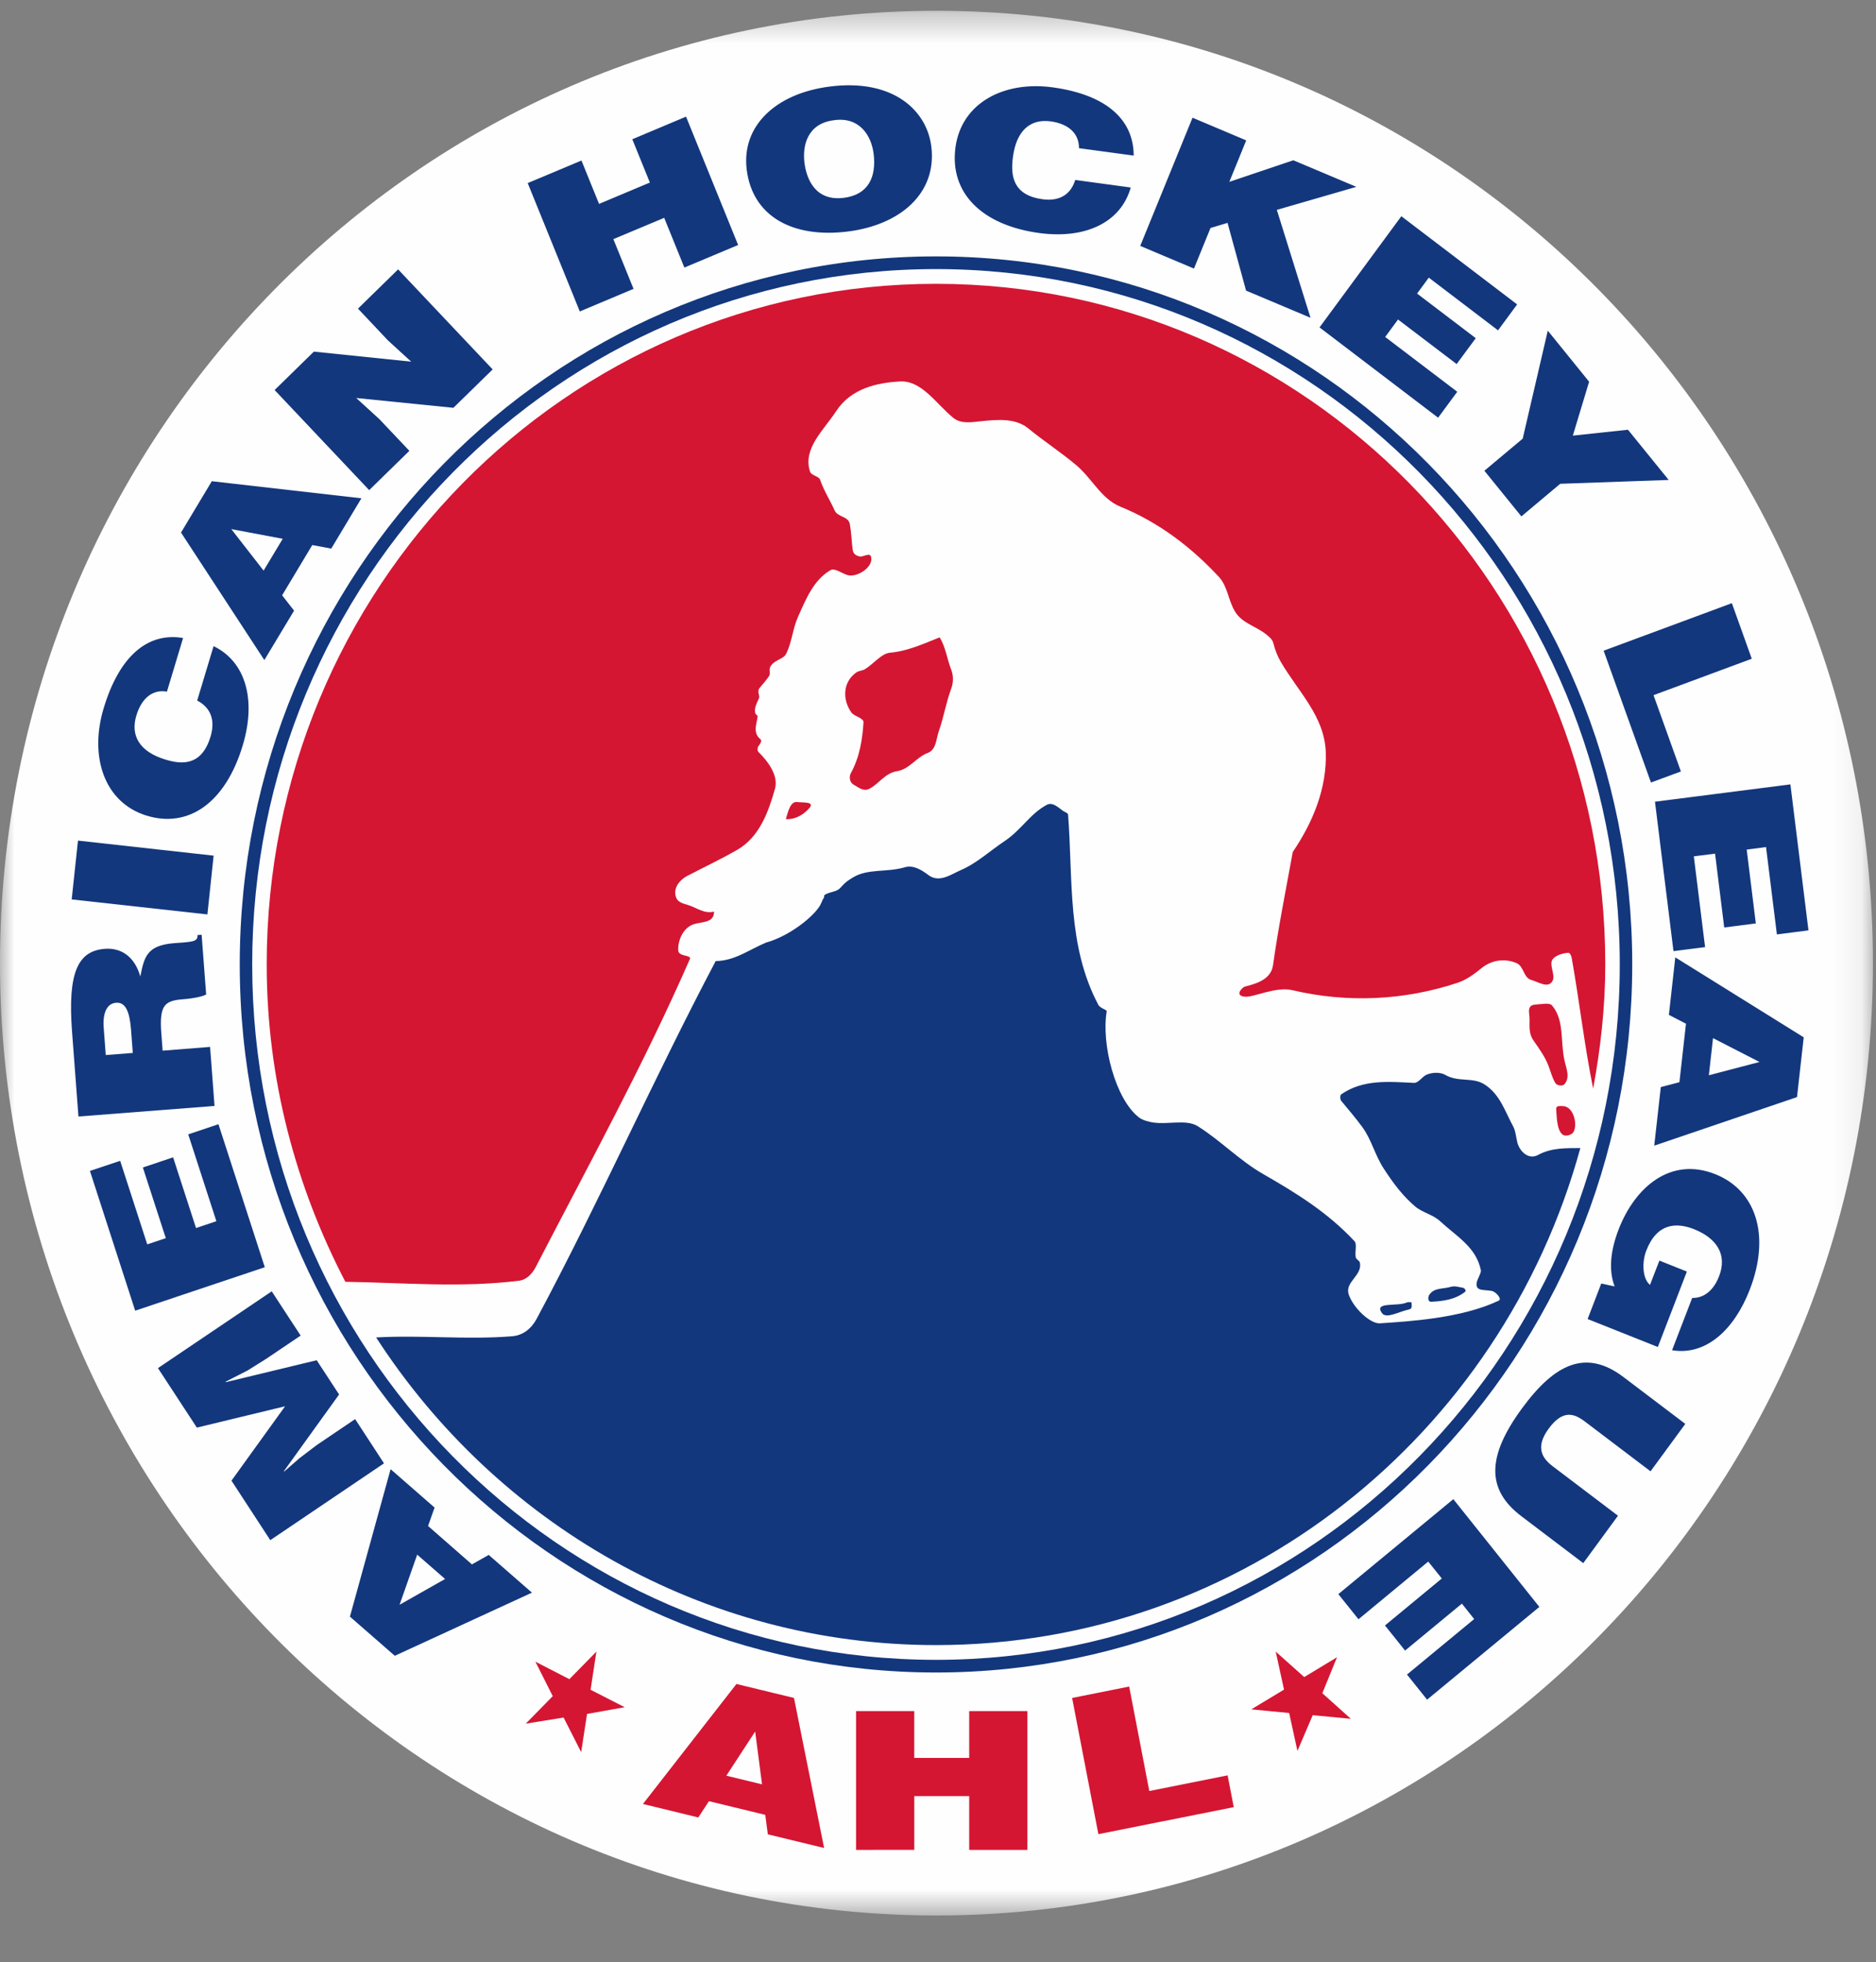 <svg width="65" height="68" viewBox="0 0 65 68" fill="none" xmlns="http://www.w3.org/2000/svg">
<rect x="0" y="0" width="65" height="68" fill="#808080" stroke="none"/>
<mask id="mask0_9268_26782" style="mask-type:luminance" maskUnits="userSpaceOnUse" x="0" y="0" width="65" height="67">
<path d="M0 0.374H64.894V66.378H0V0.374Z" fill="white"/>
</mask>
<g mask="url(#mask0_9268_26782)">
<path fill-rule="evenodd" clip-rule="evenodd" d="M64.894 33.376C64.894 51.603 50.366 66.378 32.447 66.378C14.528 66.378 0 51.603 0 33.376C0 15.15 14.528 0.374 32.447 0.374C50.366 0.374 64.894 15.15 64.894 33.376Z" fill="#FEFEFE"/>
</g>
<path fill-rule="evenodd" clip-rule="evenodd" d="M32.432 57.958C45.754 57.958 56.554 46.973 56.554 33.42C56.554 19.87 45.754 8.885 32.432 8.885C19.109 8.885 8.307 19.87 8.307 33.42C8.307 46.973 19.109 57.958 32.432 57.958Z" fill="#13377D"/>
<path fill-rule="evenodd" clip-rule="evenodd" d="M32.431 57.519C45.517 57.519 56.122 46.73 56.122 33.42C56.122 20.112 45.517 9.325 32.431 9.325C19.346 9.325 8.738 20.112 8.738 33.42C8.738 46.729 19.346 57.519 32.431 57.519Z" fill="#FEFEFE"/>
<path fill-rule="evenodd" clip-rule="evenodd" d="M27.629 27.794C27.806 27.819 28.234 27.773 28.052 27.991C27.865 28.217 27.57 28.404 27.228 28.387C27.297 28.166 27.373 27.755 27.629 27.794ZM31.082 26.724C30.652 26.794 30.456 27.168 30.113 27.338C29.919 27.435 29.747 27.29 29.569 27.187C29.436 27.105 29.414 26.918 29.479 26.796C29.789 26.23 29.881 25.621 29.919 25.027C29.927 24.883 29.595 24.825 29.5 24.691C29.192 24.262 29.183 23.64 29.678 23.297C29.748 23.249 29.885 23.238 29.954 23.198C30.27 23.013 30.531 22.645 30.838 22.619C31.45 22.564 32.001 22.307 32.557 22.087C32.764 22.421 32.809 22.815 32.947 23.178C33.035 23.39 33.041 23.627 32.965 23.844C32.781 24.333 32.702 24.843 32.531 25.331C32.435 25.599 32.446 25.976 32.143 26.093C31.741 26.244 31.517 26.654 31.083 26.724M53.209 34.811C53.412 34.799 53.69 34.737 53.776 34.843C54.205 35.354 54.061 36.06 54.201 36.722C54.26 37.012 54.418 37.333 54.202 37.575C54.139 37.65 53.944 37.62 53.89 37.531C53.779 37.349 53.729 37.132 53.651 36.932C53.529 36.615 53.336 36.349 53.136 36.062C52.924 35.757 53.025 35.46 52.986 35.164C52.961 34.978 52.967 34.825 53.209 34.811Z" fill="#D41633"/>
<path fill-rule="evenodd" clip-rule="evenodd" d="M48.742 45.136C48.789 45.114 48.853 45.129 48.908 45.129C48.902 45.222 48.953 45.349 48.821 45.377C48.472 45.449 48.035 45.715 47.883 45.504C47.584 45.096 48.417 45.286 48.742 45.136ZM50.257 44.596C50.414 44.548 50.543 44.605 50.682 44.624C50.747 44.633 50.815 44.726 50.758 44.77C50.409 45.039 49.993 45.092 49.584 45.11C49.467 45.113 49.476 44.948 49.515 44.882C49.684 44.611 49.994 44.676 50.257 44.596Z" fill="#13377D"/>
<path fill-rule="evenodd" clip-rule="evenodd" d="M54.152 38.33C54.592 38.351 54.686 39.166 54.453 39.294C53.961 39.567 53.941 38.832 53.919 38.418C53.915 38.316 54.052 38.324 54.152 38.33ZM11.966 44.419C13.963 44.448 15.982 44.633 17.994 44.38C18.226 44.352 18.434 44.157 18.563 43.906C20.421 40.315 22.297 36.902 23.905 33.23C23.957 33.083 23.509 33.161 23.499 32.931C23.484 32.564 23.686 32.142 24.036 32.028C24.316 31.937 24.744 31.992 24.74 31.589C24.404 31.68 24.137 31.45 23.831 31.359C23.69 31.317 23.497 31.271 23.433 31.119C23.303 30.808 23.517 30.508 23.824 30.347C24.407 30.043 24.968 29.78 25.54 29.452C26.32 29.003 26.627 28.128 26.852 27.333C26.975 26.898 26.641 26.412 26.273 26.052C26.239 26.016 26.241 25.91 26.273 25.866C26.338 25.776 26.413 25.671 26.349 25.619C26.071 25.382 26.218 25.106 26.251 24.822C26.254 24.792 26.18 24.762 26.17 24.718C26.122 24.525 26.225 24.371 26.297 24.196C26.338 24.098 26.218 23.965 26.316 23.844C26.434 23.7 26.552 23.573 26.652 23.421C26.7 23.343 26.644 23.213 26.681 23.126C26.787 22.88 27.137 22.844 27.226 22.677C27.438 22.283 27.458 21.8 27.651 21.373C27.926 20.758 28.191 20.095 28.776 19.758C28.924 19.673 29.17 19.875 29.371 19.93C29.701 20.02 30.262 19.652 30.184 19.309C30.141 19.116 29.912 19.321 29.77 19.28C29.678 19.256 29.563 19.209 29.543 19.043C29.504 18.745 29.5 18.464 29.446 18.165C29.394 17.878 29.029 17.93 28.919 17.689C28.76 17.33 28.544 17.007 28.416 16.625C28.372 16.499 28.112 16.479 28.067 16.347C27.803 15.545 28.541 14.908 28.971 14.249C29.483 13.461 30.394 13.258 31.191 13.219C31.939 13.183 32.431 13.99 33.028 14.479C33.3 14.701 33.676 14.629 33.974 14.599C34.539 14.541 35.175 14.477 35.624 14.843C36.175 15.293 36.724 15.648 37.273 16.105C37.837 16.573 38.148 17.284 38.817 17.557C40.129 18.091 41.266 18.948 42.232 19.991C42.538 20.322 42.556 20.805 42.79 21.191C43.034 21.599 43.51 21.694 43.877 21.988C43.984 22.073 44.09 22.163 44.122 22.297C44.178 22.532 44.273 22.758 44.379 22.94C44.993 23.985 45.892 24.826 45.936 26.064C45.979 27.318 45.487 28.5 44.792 29.524C44.555 30.83 44.296 32.108 44.107 33.452C44.028 34.008 43.37 34.118 43.123 34.192C43.056 34.211 42.733 34.515 43.159 34.54C43.447 34.557 44.214 34.181 44.776 34.313C46.673 34.761 48.656 34.672 50.508 34.055C50.816 33.953 51.078 33.755 51.346 33.539C51.513 33.405 51.712 33.319 51.922 33.29C52.133 33.261 52.347 33.29 52.542 33.374C52.804 33.483 52.781 33.887 53.062 33.961C53.308 34.027 53.62 34.256 53.783 34.009C53.891 33.842 53.741 33.573 53.753 33.363C53.764 33.152 54.093 33.035 54.326 33.018C54.405 33.011 54.448 33.138 54.459 33.21C54.731 34.748 54.89 36.183 55.2 37.726C55.458 36.318 55.62 34.904 55.62 33.422C55.62 20.395 45.239 9.835 32.431 9.835C19.624 9.835 9.241 20.395 9.241 33.421C9.241 37.403 10.254 41.129 11.966 44.419Z" fill="#D41633"/>
<path fill-rule="evenodd" clip-rule="evenodd" d="M13.032 46.347C17.179 52.758 24.322 57.008 32.431 57.008C43.074 57.008 52.031 49.725 54.756 39.785C54.262 39.788 53.763 39.768 53.29 40.023C52.965 40.202 52.664 39.906 52.579 39.613C52.528 39.428 52.517 39.198 52.43 39.038C52.139 38.502 51.974 37.923 51.434 37.578C51.023 37.315 50.531 37.514 50.075 37.248C49.899 37.147 49.621 37.159 49.427 37.243C49.277 37.307 49.148 37.531 48.995 37.526C48.15 37.489 47.238 37.388 46.469 37.924C46.429 37.952 46.426 38.097 46.471 38.149C46.722 38.449 46.957 38.727 47.19 39.041C47.526 39.492 47.627 40.01 47.949 40.504C48.279 41.012 48.61 41.451 49.035 41.81C49.271 42.013 49.654 42.092 49.897 42.319C50.468 42.849 51.148 43.213 51.31 44.021C51.327 44.11 51.181 44.337 51.164 44.45C51.118 44.755 51.404 44.683 51.691 44.736C51.819 44.76 52.055 45.011 51.928 45.072C50.635 45.686 48.828 45.789 47.812 45.858C47.486 45.879 46.899 45.342 46.733 44.863C46.579 44.424 47.21 44.21 47.118 43.755C47.102 43.685 46.994 43.647 46.976 43.576C46.933 43.379 47.029 43.12 46.93 43.011C46.012 42.028 44.944 41.36 43.778 40.692C42.947 40.218 42.301 39.529 41.497 39.025C41.103 38.78 40.481 38.977 39.949 38.898C39.787 38.873 39.583 38.814 39.464 38.724C38.649 38.097 38.15 36.186 38.347 35.037C38.324 34.986 38.115 34.929 38.06 34.829C36.967 32.782 37.18 30.464 37.007 28.233C37.003 28.166 36.883 28.141 36.813 28.087C36.648 27.961 36.459 27.791 36.273 27.889C35.697 28.192 35.385 28.762 34.813 29.143C34.286 29.494 33.846 29.913 33.3 30.148C32.95 30.3 32.545 30.607 32.168 30.324C31.915 30.134 31.641 29.968 31.344 30.055C30.73 30.238 30.064 30.091 29.548 30.41C29.414 30.493 29.296 30.565 29.187 30.691C29.136 30.748 29.081 30.812 29.014 30.846C28.868 30.919 28.703 30.923 28.566 31.017C28.554 31.024 28.542 31.111 28.564 31.092C28.505 31.145 28.465 31.283 28.419 31.367C28.197 31.76 27.355 32.44 26.541 32.664C25.94 32.916 25.467 33.293 24.797 33.305C22.64 37.391 20.815 41.546 18.595 45.7C18.41 46.043 18.121 46.276 17.744 46.306C16.148 46.434 14.624 46.258 13.032 46.347Z" fill="#13377D"/>
<path fill-rule="evenodd" clip-rule="evenodd" d="M19.528 59.519L20.136 60.718L20.34 59.394L21.644 59.161L20.463 58.556L20.664 57.234L19.728 58.189L18.55 57.583L19.152 58.777L18.216 59.731L19.528 59.519ZM45.483 59.437L46.804 59.562L45.816 58.676L46.325 57.429L45.189 58.116L44.201 57.234L44.489 58.551L43.355 59.235L44.667 59.361L44.954 60.676L45.483 59.437ZM29.661 64.105V59.295H31.677V60.918H33.581V59.295H35.597V64.105H33.581V62.24H31.678V64.104L29.661 64.105ZM26.165 60.004L25.167 61.534L26.403 61.834L26.165 60.004ZM22.277 62.514L25.516 58.356L27.51 58.839L28.554 64.039L26.604 63.566L26.515 62.891L24.564 62.417L24.195 62.981L22.277 62.514ZM38.057 63.56L37.147 58.84L39.124 58.445L39.821 62.065L42.535 61.523L42.747 62.624L38.057 63.56Z" fill="#D41633"/>
<path fill-rule="evenodd" clip-rule="evenodd" d="M13.844 55.611L15.421 54.717L14.455 53.874L13.844 55.611ZM18.431 55.191L13.679 57.379L12.124 56.022L13.534 50.912L15.057 52.242L14.832 52.881L16.352 54.212L16.933 53.883L18.431 55.191ZM13.305 50.71L9.365 53.372L8.02 51.31L9.878 48.732L6.821 49.472L5.473 47.41L9.415 44.749L10.417 46.283L9.211 47.096L8.585 47.488L7.817 47.881L7.825 47.897L10.973 47.137L11.749 48.324L9.838 50.978L9.848 50.992L10.38 50.529L10.971 50.079L12.305 49.177L13.305 50.71ZM9.175 43.914L4.684 45.42L3.116 40.577L4.164 40.227L5.102 43.122L5.745 42.907L4.95 40.457L5.998 40.106L6.792 42.556L7.497 42.319L6.522 39.31L7.569 38.958L9.175 43.914ZM4.601 36.488L4.54 35.684C4.492 35.051 4.348 34.722 4.021 34.749C3.688 34.775 3.556 35.133 3.593 35.609L3.664 36.561L4.601 36.488ZM5.635 36.409L7.279 36.279L7.433 38.325L2.718 38.691L2.496 35.747C2.339 33.67 2.714 32.952 3.631 32.88C4.173 32.838 4.657 33.122 4.862 33.838C4.996 33.166 5.083 32.759 6.033 32.684C6.648 32.636 6.861 32.646 6.842 32.404L6.986 32.392L7.143 34.463C7.042 34.522 6.744 34.598 6.325 34.629C5.711 34.678 5.517 34.833 5.588 35.785L5.635 36.409ZM7.186 31.688L2.484 31.168L2.702 29.13L7.402 29.651L7.186 31.688ZM5.784 23.968C5.295 23.881 4.907 24.186 4.723 24.801C4.515 25.491 4.836 26.044 5.71 26.315C6.343 26.514 6.995 26.518 7.297 25.521C7.485 24.889 7.241 24.487 6.832 24.277L7.4 22.391C8.515 22.93 8.886 24.253 8.41 25.831C7.816 27.809 6.538 28.718 5.069 28.261C3.604 27.803 3.088 26.209 3.593 24.539C4.143 22.712 5.134 21.904 6.344 22.109L5.784 23.968ZM8.013 18.335L9.133 19.774L9.796 18.671L8.012 18.335H8.013ZM9.159 22.874L6.272 18.455L7.339 16.676L12.522 17.268L11.477 19.011L10.82 18.888L9.775 20.63L10.189 21.161L9.159 22.874ZM14.247 12.533L13.443 11.798L12.403 10.695L13.794 9.335L17.07 12.802L15.709 14.132L12.343 13.792L13.147 14.527L14.184 15.623L12.792 16.985L9.515 13.516L10.875 12.185L14.247 12.533ZM20.089 10.793L18.284 6.345L20.147 5.563L20.756 7.066L22.517 6.326L21.908 4.826L23.77 4.042L25.575 8.49L23.712 9.272L23.013 7.549L21.252 8.287L21.951 10.01L20.089 10.793ZM27.872 5.633C27.947 6.244 28.276 6.976 29.234 6.856C30.098 6.748 30.366 6.122 30.27 5.332C30.191 4.684 29.769 4.036 28.89 4.167C27.983 4.28 27.799 5.03 27.872 5.633ZM32.269 5.082C32.468 6.707 31.181 7.798 29.374 8.023C27.46 8.262 26.068 7.496 25.871 5.872C25.689 4.372 26.868 3.234 28.767 2.997C30.944 2.725 32.116 3.823 32.269 5.082ZM37.385 5.135C37.389 4.631 37.03 4.292 36.404 4.206C35.701 4.111 35.216 4.522 35.096 5.442C35.007 6.111 35.107 6.766 36.125 6.905C36.768 6.992 37.12 6.683 37.255 6.236L39.178 6.498C38.837 7.707 37.614 8.293 36.005 8.075C33.992 7.799 32.901 6.666 33.104 5.116C33.307 3.573 34.772 2.795 36.474 3.027C38.334 3.283 39.28 4.146 39.28 5.392L37.385 5.135ZM41.319 4.079L43.179 4.865L42.594 6.302L44.812 5.554L46.996 6.475L44.24 7.273L45.407 11.012L43.174 10.071L42.532 7.724L41.942 7.901L41.369 9.307L39.507 8.522L41.319 4.079ZM45.719 11.346L48.554 7.493L52.566 10.549L51.904 11.448L49.505 9.621L49.099 10.173L51.132 11.719L50.47 12.616L48.439 11.072L47.994 11.677L50.491 13.576L49.828 14.475L45.719 11.346ZM52.713 17.895L51.431 16.313L52.759 15.2L53.628 11.459L55.06 13.228L54.496 15.096L56.406 14.892L57.817 16.632L54.059 16.765L52.713 17.895ZM55.563 22.549L60.006 20.902L60.696 22.828L57.292 24.09L58.24 26.734L57.203 27.117L55.563 22.549ZM57.342 27.782L62.034 27.182L62.66 32.24L61.566 32.381L61.19 29.354L60.52 29.441L60.836 32L59.741 32.14L59.424 29.582L58.688 29.675L59.078 32.821L57.983 32.96L57.342 27.782ZM60.965 36.802L59.353 35.975L59.209 37.261L60.965 36.801V36.802ZM58.046 33.176L62.496 35.947L62.263 38.018L57.316 39.701L57.544 37.671L58.189 37.502L58.416 35.475L57.824 35.168L58.046 33.176ZM55.008 45.709L55.481 44.478L55.944 44.579C55.783 44.152 55.729 43.524 56.08 42.609C56.654 41.121 57.895 40.077 59.43 40.689C60.837 41.248 61.354 42.798 60.629 44.683C60.09 46.082 59.106 46.987 57.934 46.79L58.631 44.979C59.045 44.985 59.375 44.715 59.565 44.221C59.853 43.47 59.476 42.909 58.702 42.598C58.077 42.35 57.408 42.383 57.038 43.345C56.889 43.733 56.902 44.306 57.169 44.526L57.495 43.684L58.447 44.064L57.441 46.678L55.008 45.709ZM58.394 49.341L57.188 50.986L54.919 49.265C54.546 48.982 54.152 48.834 53.657 49.51C53.223 50.104 53.379 50.492 53.791 50.805L56.06 52.525L54.857 54.168L52.713 52.542C51.497 51.621 51.512 50.473 52.732 48.808C53.869 47.257 54.949 46.732 56.254 47.722L58.393 49.343L58.394 49.341ZM50.355 51.951L53.336 55.685L49.446 58.899L48.75 58.029L51.077 56.106L50.652 55.571L48.683 57.198L47.987 56.328L49.956 54.7L49.485 54.114L47.069 56.113L46.371 55.242L50.355 51.951Z" fill="#13377D"/>
</svg>
